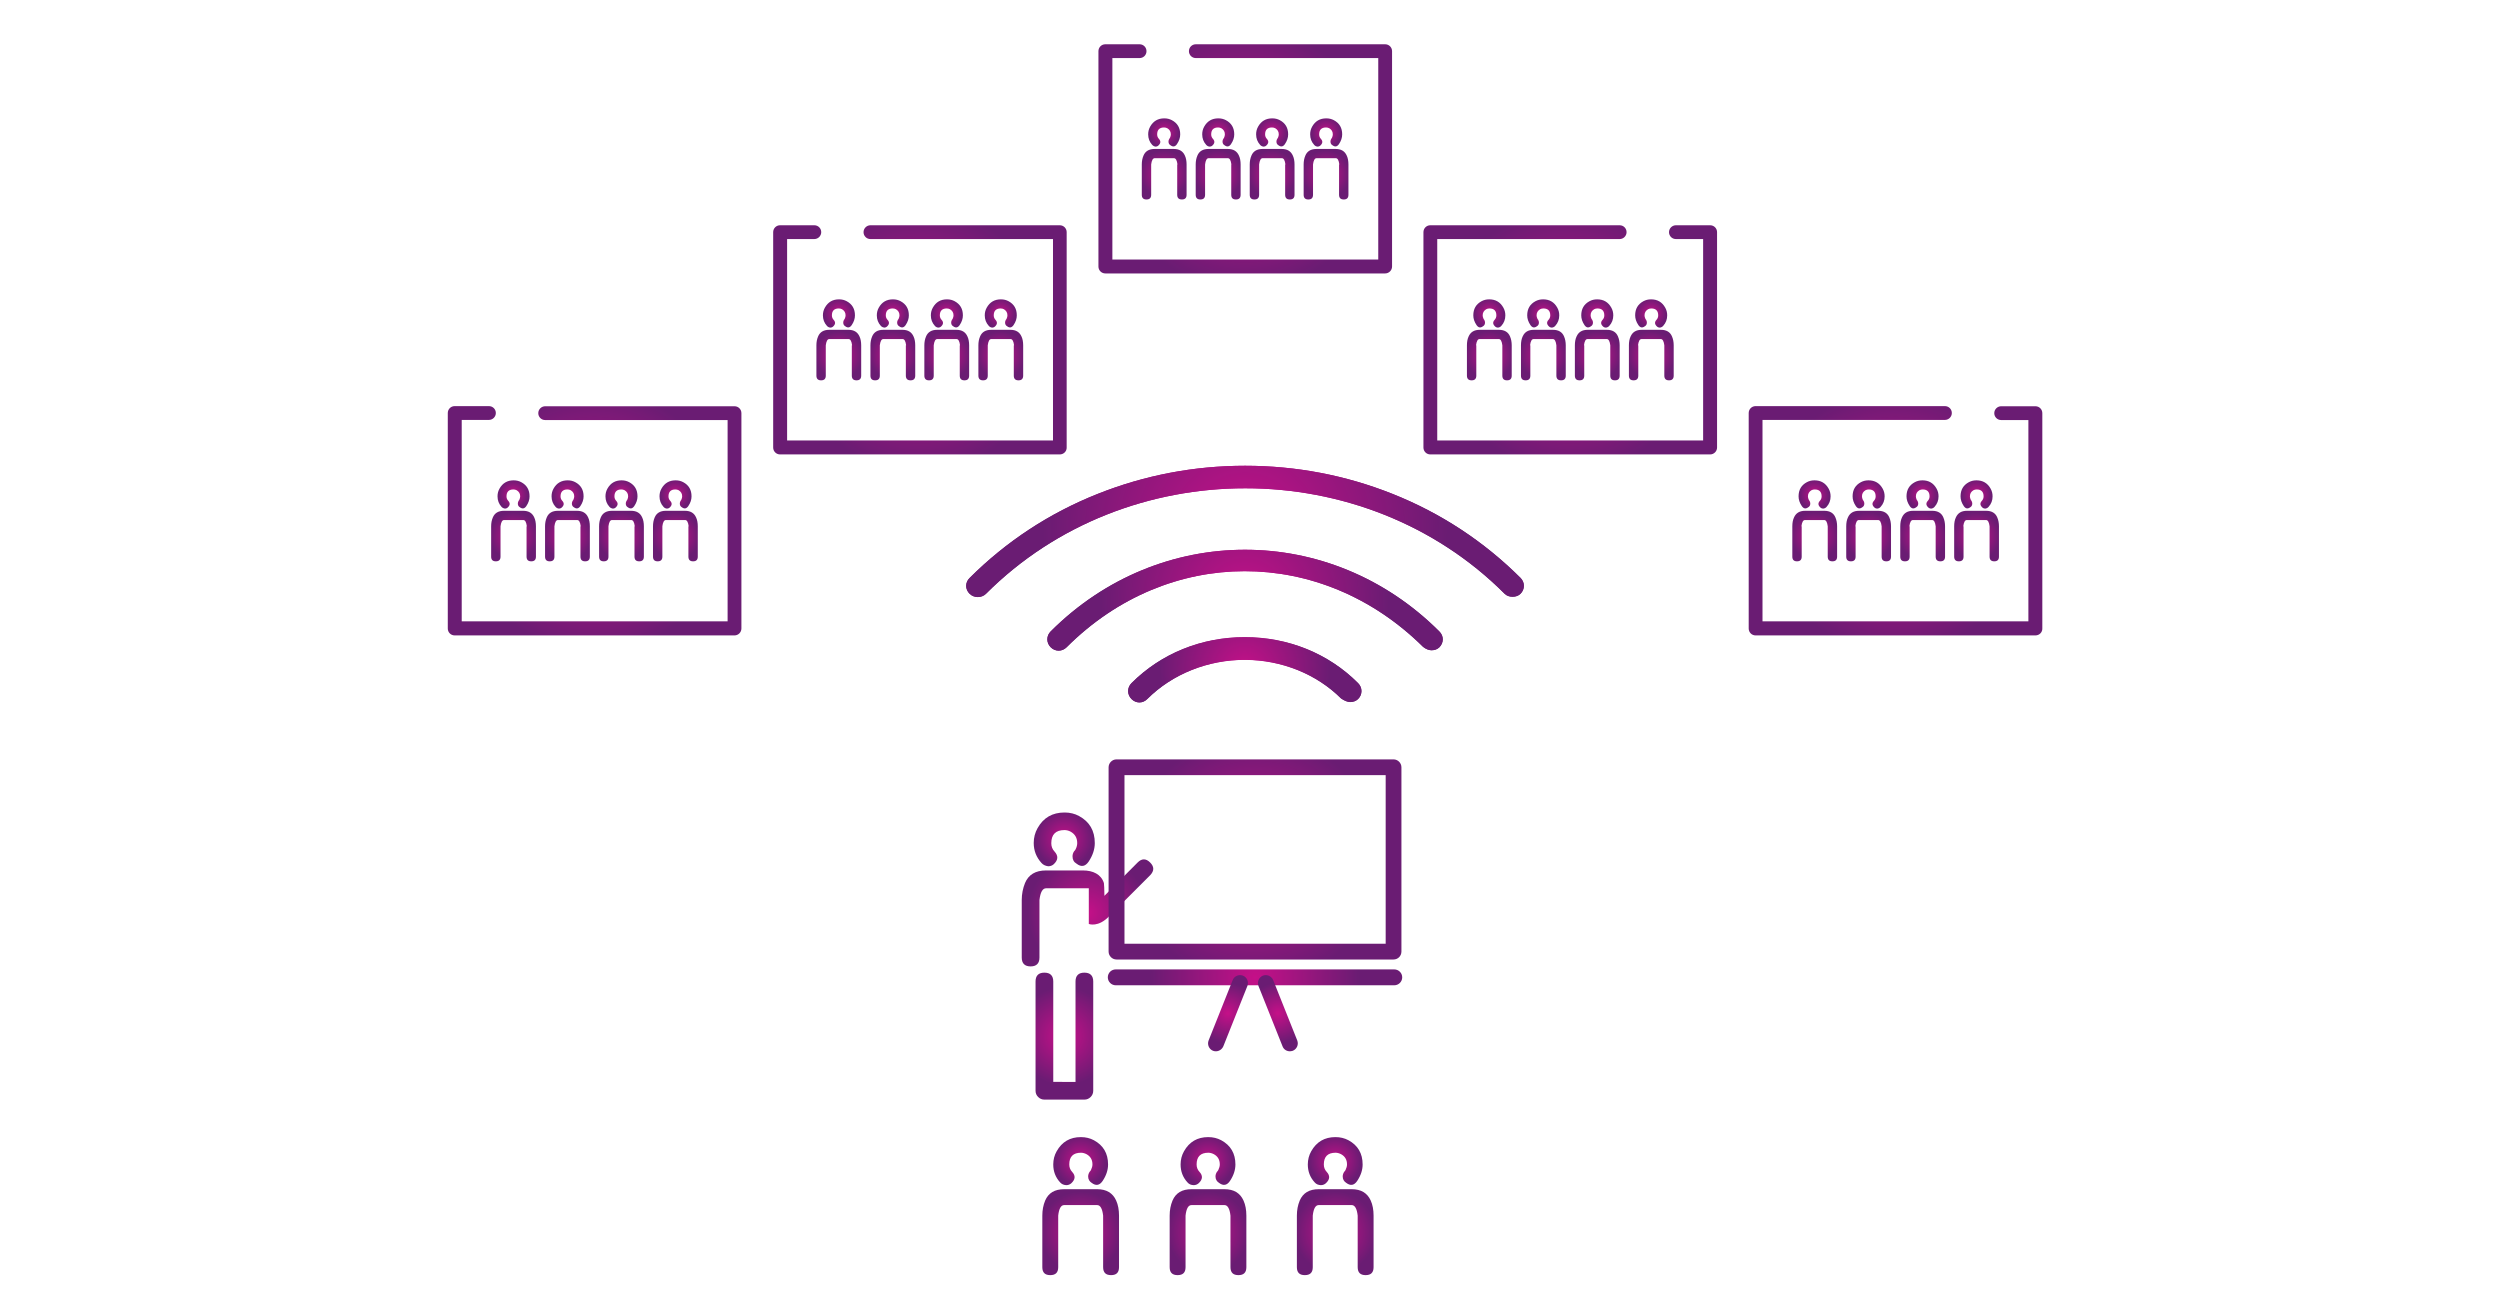 <?xml version="1.0" encoding="utf-8"?>
<!-- Generator: Adobe Illustrator 25.4.0, SVG Export Plug-In . SVG Version: 6.00 Build 0)  -->
<svg version="1.1" id="Layer_1" xmlns="http://www.w3.org/2000/svg" xmlns:xlink="http://www.w3.org/1999/xlink" x="0px" y="0px"
	 viewBox="0 0 1920 1000" style="enable-background:new 0 0 1920 1000;" xml:space="preserve">
<style type="text/css">
	.st0{fill:url(#SVGID_1_);}
	.st1{fill:url(#SVGID_00000014628658608639012190000017897000045817967545_);}
	.st2{fill:url(#SVGID_00000053520686472926438210000016074876158266612890_);}
	.st3{fill:url(#SVGID_00000148654355914397024870000002591352628602064294_);}
	.st4{fill:url(#SVGID_00000116226908790884037490000002871249173181065647_);}
	.st5{fill:url(#SVGID_00000098941342039518801960000007178576602723467404_);}
	.st6{fill:url(#SVGID_00000005959832803865397360000012781542003835014833_);}
	.st7{fill:url(#SVGID_00000148620572545126480670000011132480861632826760_);}
	.st8{fill:url(#SVGID_00000150073863622435705940000013244619481433686667_);}
	.st9{fill:url(#SVGID_00000074439131488853651180000014386730693681303949_);}
	.st10{fill:url(#SVGID_00000006708483623293749010000000693392037910286268_);}
	.st11{fill:url(#SVGID_00000090268036496397373800000007877490022858877336_);}
	.st12{fill:url(#SVGID_00000095309143073010158760000007908987917541963699_);}
	.st13{fill:url(#SVGID_00000106826760017340938840000007131708405258250645_);}
	.st14{fill:url(#SVGID_00000091010982029410838680000002266890905372884875_);}
	.st15{fill:url(#SVGID_00000040545105936207550320000006191274280701631907_);}
	.st16{fill:url(#SVGID_00000075843624134262068180000005496790867424439179_);}
	.st17{fill:url(#SVGID_00000147209742712429429640000010809733445189852037_);}
	.st18{fill:url(#SVGID_00000164471924733295739110000006212977562414521749_);}
	.st19{fill:url(#SVGID_00000093882314212217416560000014035072963555564678_);}
	.st20{fill:url(#SVGID_00000065058972658856136910000006380338748880445057_);}
	.st21{fill:url(#SVGID_00000057867189231579866380000014325748114948548527_);}
	.st22{fill:url(#SVGID_00000025442302262516817100000004810639082107391920_);}
	.st23{fill:url(#SVGID_00000147923979514062840460000012480264480424880056_);}
	.st24{fill:url(#SVGID_00000101818364591909424470000017050510797973495450_);}
	.st25{fill:url(#SVGID_00000135652346487775970130000001592265183437429677_);}
	.st26{fill:url(#SVGID_00000177464707557302051040000006465526169405893304_);}
	.st27{fill:url(#SVGID_00000094587615502301653900000013741565832315551140_);}
	.st28{fill:url(#SVGID_00000101823092490780258600000007375089228930526899_);}
	.st29{fill:url(#SVGID_00000031176687061552458990000000464736712698514868_);}
	.st30{fill:url(#SVGID_00000000914462550910304110000014420693410797785252_);}
	.st31{fill:url(#SVGID_00000072983560477917173480000007177593180945058731_);}
	.st32{fill:url(#SVGID_00000163039961253540143410000003135747311183029894_);}
	.st33{fill:url(#SVGID_00000099640107955657220660000016305622696830974904_);}
	.st34{fill:url(#SVGID_00000099638269373406806330000001734984441433033912_);}
	.st35{fill:url(#SVGID_00000104678022370985964800000015914665070287823262_);}
	.st36{fill:url(#SVGID_00000022528012013058081490000014619260781751793541_);}
	.st37{fill:url(#SVGID_00000019641191548195752340000009676825514213792414_);}
	.st38{fill:url(#SVGID_00000000940647209599729680000007907517941846902955_);}
	.st39{fill:url(#SVGID_00000013904623544079450320000005734012721927160983_);}
	.st40{fill:url(#SVGID_00000132051074485129546610000016996496795808500639_);}
	.st41{fill:url(#SVGID_00000119810341186947007520000013490084821505651083_);}
	.st42{fill:url(#SVGID_00000102528240200890165620000015137500258541224371_);}
	.st43{fill:url(#SVGID_00000106118163588735968280000003101763092605398426_);}
	.st44{fill:url(#SVGID_00000080906155442060627140000013208056894681099709_);}
	.st45{fill:url(#SVGID_00000118393588365537188950000013107767266690129337_);}
	.st46{fill:url(#SVGID_00000137123739237930978350000016584075590158637206_);}
	.st47{fill:url(#SVGID_00000157290700366057203500000016631643214464887441_);}
	.st48{fill:url(#SVGID_00000026845281723901612440000008936414184610230195_);}
	.st49{fill:url(#SVGID_00000114055501483799276690000010316483254585790893_);}
	.st50{fill:url(#SVGID_00000179634791889887340460000004875851730295287477_);}
	.st51{fill:url(#SVGID_00000121275605185718783990000005596519362329539772_);}
	.st52{fill:url(#SVGID_00000145037041029687552950000003685773985419901612_);}
	.st53{fill:url(#SVGID_00000092420680962797392260000018434338200930357689_);}
	.st54{fill:url(#SVGID_00000063597618393617837610000002766849047154085029_);}
	.st55{fill:url(#SVGID_00000099634209893224264480000000211339976264935045_);}
	.st56{fill:url(#SVGID_00000172426152747304847740000014166602514720632507_);}
	.st57{fill:url(#SVGID_00000114759412555753061740000015189618070862928002_);}
	.st58{fill:url(#SVGID_00000071555226649792362490000003178141670978752647_);}
	.st59{fill:url(#SVGID_00000122704229776374399540000002574565553790096558_);}
	.st60{fill:url(#SVGID_00000080199644164448149400000004812981463530733746_);}
	.st61{fill:url(#SVGID_00000183936312125056367990000014472590251251740577_);}
	.st62{fill:url(#SVGID_00000133510743008595663300000006671257330924586392_);}
	.st63{fill:url(#SVGID_00000121962008748269190560000013345478120314658997_);}
	.st64{fill:url(#SVGID_00000139994679544742880530000013070255104800347794_);}
	.st65{fill:url(#SVGID_00000021104130441947741670000010450110722044505764_);}
	.st66{fill:url(#SVGID_00000092433615281316699090000007152607745676630925_);}
	.st67{fill:url(#SVGID_00000173863928815263863820000004471006408379285399_);}
	.st68{fill:url(#SVGID_00000178164080269403808280000000862687748068247946_);}
	.st69{fill:url(#SVGID_00000005952449511888007600000011208452055709976465_);}
	.st70{fill:url(#SVGID_00000152950210199420899120000002311717420451995529_);}
	.st71{fill:url(#SVGID_00000145017647758774218940000016641929554452489354_);}
	.st72{fill:url(#SVGID_00000038374154217337513120000004072346332783585941_);}
	.st73{fill:url(#SVGID_00000052079990621425703120000014663759390703626911_);}
	.st74{fill:url(#SVGID_00000091709338082781300230000007501924249921589136_);}
	.st75{fill:url(#SVGID_00000074404969750852561830000011219509335596153734_);}
	.st76{fill:url(#SVGID_00000022544772992558251370000004213568184517317267_);}
	.st77{fill:url(#SVGID_00000102520142378373490990000008012475652183426730_);}
	.st78{fill:url(#SVGID_00000138550708914684879300000007875454588931039629_);}
	.st79{fill:url(#SVGID_00000083085765521887851930000007120999726023951003_);}
	.st80{fill:url(#SVGID_00000052101326622244812210000007707216297859590819_);}
	.st81{fill:url(#SVGID_00000099644990001189709660000009054119030860191878_);}
	.st82{fill:url(#SVGID_00000171681466409237466710000005518224085308412290_);}
	.st83{fill:url(#SVGID_00000152968902132066100210000007945351252334514866_);}
	.st84{fill:url(#SVGID_00000170967754345761310870000002802471804008089525_);}
	.st85{fill:url(#SVGID_00000003086361959180830190000000509410120110978730_);}
	.st86{fill:url(#SVGID_00000021807572988076501500000001870861128783079851_);}
	.st87{fill:url(#SVGID_00000170957066270771572240000010243772136155940788_);}
	.st88{fill:url(#SVGID_00000110435756444821147960000006568500309926459319_);}
	.st89{fill:url(#SVGID_00000165226155228756923330000008783390009677334918_);}
	.st90{fill:url(#SVGID_00000119808569564895708570000010037720425352808578_);}
	.st91{fill:url(#SVGID_00000179612410554203796630000008360008610169216689_);}
	.st92{fill:url(#SVGID_00000107576007196690625720000015360728107905046177_);}
	.st93{fill:url(#SVGID_00000009588774879736750860000016376996680351839638_);}
	.st94{fill:url(#SVGID_00000000224767053930471000000015555489236795486125_);}
	.st95{fill:url(#SVGID_00000060729288241664511660000005735824648205787265_);}
	.st96{fill:url(#SVGID_00000027602666924327145710000001758345703719285632_);}
	.st97{fill:url(#SVGID_00000016055277947697037680000016107794450154227878_);}
	.st98{fill:url(#SVGID_00000158015879320087357210000014983489032159116680_);}
	.st99{fill:url(#SVGID_00000096044991016430037400000018024666646087701433_);}
	.st100{fill:url(#SVGID_00000020361233430171078070000010479816322080522628_);}
	.st101{fill:url(#SVGID_00000054965614585115047790000006217324428533228974_);}
	.st102{fill:url(#SVGID_00000067920903855255435560000014814250818158226333_);}
	.st103{fill:url(#SVGID_00000134959179273957796480000013871907344624854924_);}
	.st104{fill:url(#SVGID_00000159453165961577444620000005894954119461680800_);}
	.st105{fill:url(#SVGID_00000162331939536144207890000008577536572291304848_);}
	.st106{fill:url(#SVGID_00000130639507077936884030000018139671731623211416_);}
	.st107{fill:url(#SVGID_00000171703425786259541400000017388377745184825734_);}
	.st108{fill:url(#SVGID_00000085227200742622273830000011865922799784217472_);}
	
		.st109{fill:url(#SVGID_00000068662534781438055110000005246028566917679798_);stroke:#FFFFFF;stroke-width:1.628;stroke-miterlimit:10;}
	.st110{fill:url(#SVGID_00000088821700722707893670000018383144888529162395_);}
	.st111{fill:url(#SVGID_00000098934883232815767490000007964804412760313730_);}
	.st112{fill:url(#SVGID_00000088125944658374371210000016621526329655406516_);}
	.st113{fill:url(#SVGID_00000133515514343662060710000006007380375149409664_);}
	.st114{fill:url(#SVGID_00000032646985068204244060000005263058657747034538_);}
	.st115{fill:url(#SVGID_00000153702841277371986260000000174585073247412627_);}
	.st116{fill:url(#SVGID_00000073697616055705686050000004081153140404471475_);}
	.st117{fill:url(#SVGID_00000018205586834463338000000007251994313430979747_);}
	.st118{fill:url(#SVGID_00000054980833642380888510000006093464979185204157_);}
	.st119{fill:url(#SVGID_00000057134015534136086490000010506816932296394165_);}
	.st120{fill:url(#SVGID_00000028326469962727234140000017790696458270611883_);}
	.st121{fill:url(#SVGID_00000016070317323311000340000017138197326013598596_);}
	.st122{fill:url(#SVGID_00000050627969309222121030000010006307402362920359_);}
	.st123{fill:url(#SVGID_00000135664594298397505450000008930371447346357162_);}
	.st124{fill:url(#SVGID_00000150071547288499816710000012152235816205517468_);}
	.st125{fill:url(#SVGID_00000158729578138807386400000013894597736451611013_);}
</style>
<g>
	<g>
		<radialGradient id="SVGID_1_" cx="829.996" cy="946.271" r="31.249" gradientUnits="userSpaceOnUse">
			<stop  offset="0" style="stop-color:#C51088"/>
			<stop  offset="1" style="stop-color:#6A1C73"/>
		</radialGradient>
		<path class="st0" d="M847.2,933.6c-0.6-5.4-2.2-8.1-4.6-8.1h-25.3c-2.5,0-4,2.7-4.6,8.1v39.6c0,4.1-2,6.1-6.1,6.1
			c-4.1,0-6.1-2-6.1-6.1v-39.6c0-4.2,0.7-8,2.2-11.6c2.5-5.8,7.3-8.7,14.6-8.7h25.3c7.1,0,12,2.9,14.6,8.7c1.5,3.3,2.2,7.2,2.2,11.6
			v39.6c0,4.1-2,6.1-6.1,6.1c-4.1,0-6.1-2-6.1-6.1V933.6z"/>
		
			<radialGradient id="SVGID_00000016052219972906010010000003599782450208424886_" cx="829.904" cy="891.71" r="19.765" gradientUnits="userSpaceOnUse">
			<stop  offset="0" style="stop-color:#C51088"/>
			<stop  offset="1" style="stop-color:#6A1C73"/>
		</radialGradient>
		<path style="fill:url(#SVGID_00000016052219972906010010000003599782450208424886_);" d="M814.2,908.1c-3.6-3.9-5.3-8.5-5.3-13.8
			c0-3.7,0.9-7.1,2.6-10.1c4.1-7.3,10.3-10.9,18.6-10.9c3.7,0,7,0.8,10,2.4c7.2,3.9,10.9,10.1,10.9,18.6c0,4.3-1.4,8.5-4.2,12.7
			c-2.3,3.4-5.1,3.9-8.3,1.5c-1.8-1.1-2.8-2.8-2.8-5c0-1.2,0.4-2.4,1.1-3.5c0.5-0.5,0.9-1,1.1-1.5c0.7-1.5,1.1-2.9,1.1-4.2
			c0-3.6-1.5-6.2-4.6-7.9c-1.4-0.7-2.8-1.1-4.2-1.1c-6,0-9,3-9,9c0,2.2,0.7,4.1,2.2,5.7c2.7,2.9,2.5,5.8-0.6,8.7
			c-1.1,1-2.4,1.5-3.9,1.5C817,910.1,815.5,909.5,814.2,908.1z"/>
	</g>
	<g>
		
			<radialGradient id="SVGID_00000010299551639131495100000002170622006783476619_" cx="927.728" cy="946.271" r="31.249" gradientUnits="userSpaceOnUse">
			<stop  offset="0" style="stop-color:#C51088"/>
			<stop  offset="1" style="stop-color:#6A1C73"/>
		</radialGradient>
		<path style="fill:url(#SVGID_00000010299551639131495100000002170622006783476619_);" d="M945,933.6c-0.6-5.4-2.2-8.1-4.6-8.1
			h-25.3c-2.5,0-4,2.7-4.6,8.1v39.6c0,4.1-2,6.1-6.1,6.1c-4.1,0-6.1-2-6.1-6.1v-39.6c0-4.2,0.7-8,2.2-11.6c2.5-5.8,7.3-8.7,14.6-8.7
			h25.3c7.1,0,12,2.9,14.6,8.7c1.5,3.3,2.2,7.2,2.2,11.6v39.6c0,4.1-2,6.1-6.1,6.1c-4.1,0-6.1-2-6.1-6.1V933.6z"/>
		
			<radialGradient id="SVGID_00000052788829627327456860000008363527304643152557_" cx="927.636" cy="891.71" r="19.765" gradientUnits="userSpaceOnUse">
			<stop  offset="0" style="stop-color:#C51088"/>
			<stop  offset="1" style="stop-color:#6A1C73"/>
		</radialGradient>
		<path style="fill:url(#SVGID_00000052788829627327456860000008363527304643152557_);" d="M912,908.1c-3.6-3.9-5.3-8.5-5.3-13.8
			c0-3.7,0.9-7.1,2.6-10.1c4.1-7.3,10.3-10.9,18.6-10.9c3.7,0,7,0.8,10,2.4c7.2,3.9,10.9,10.1,10.9,18.6c0,4.3-1.4,8.5-4.2,12.7
			c-2.3,3.4-5.1,3.9-8.3,1.5c-1.8-1.1-2.8-2.8-2.8-5c0-1.2,0.4-2.4,1.1-3.5c0.5-0.5,0.9-1,1.1-1.5c0.7-1.5,1.1-2.9,1.1-4.2
			c0-3.6-1.5-6.2-4.6-7.9c-1.4-0.7-2.8-1.1-4.2-1.1c-6,0-9,3-9,9c0,2.2,0.7,4.1,2.2,5.7c2.7,2.9,2.5,5.8-0.6,8.7
			c-1.1,1-2.4,1.5-3.9,1.5C914.7,910.1,913.2,909.5,912,908.1z"/>
	</g>
	<g>
		
			<radialGradient id="SVGID_00000163063035252639797010000013998885890044526217_" cx="1025.46" cy="946.271" r="31.249" gradientUnits="userSpaceOnUse">
			<stop  offset="0" style="stop-color:#C51088"/>
			<stop  offset="1" style="stop-color:#6A1C73"/>
		</radialGradient>
		<path style="fill:url(#SVGID_00000163063035252639797010000013998885890044526217_);" d="M1042.7,933.6c-0.6-5.4-2.2-8.1-4.6-8.1
			h-25.3c-2.5,0-4,2.7-4.6,8.1v39.6c0,4.1-2,6.1-6.1,6.1c-4.1,0-6.1-2-6.1-6.1v-39.6c0-4.2,0.7-8,2.2-11.6c2.5-5.8,7.3-8.7,14.6-8.7
			h25.3c7.1,0,12,2.9,14.6,8.7c1.5,3.3,2.2,7.2,2.2,11.6v39.6c0,4.1-2,6.1-6.1,6.1c-4.1,0-6.1-2-6.1-6.1V933.6z"/>
		
			<radialGradient id="SVGID_00000118354871090113326670000013218397768290001828_" cx="1025.368" cy="891.71" r="19.765" gradientUnits="userSpaceOnUse">
			<stop  offset="0" style="stop-color:#C51088"/>
			<stop  offset="1" style="stop-color:#6A1C73"/>
		</radialGradient>
		<path style="fill:url(#SVGID_00000118354871090113326670000013218397768290001828_);" d="M1009.7,908.1c-3.6-3.9-5.3-8.5-5.3-13.8
			c0-3.7,0.9-7.1,2.6-10.1c4.1-7.3,10.3-10.9,18.6-10.9c3.7,0,7,0.8,10,2.4c7.2,3.9,10.9,10.1,10.9,18.6c0,4.3-1.4,8.5-4.2,12.7
			c-2.3,3.4-5.1,3.9-8.3,1.5c-1.8-1.1-2.8-2.8-2.8-5c0-1.2,0.4-2.4,1.1-3.5c0.5-0.5,0.9-1,1.1-1.5c0.7-1.5,1.1-2.9,1.1-4.2
			c0-3.6-1.5-6.2-4.6-7.9c-1.4-0.7-2.8-1.1-4.2-1.1c-6,0-9,3-9,9c0,2.2,0.7,4.1,2.2,5.7c2.7,2.9,2.5,5.8-0.6,8.7
			c-1.1,1-2.4,1.5-3.9,1.5C1012.5,910.1,1010.9,909.5,1009.7,908.1z"/>
	</g>
</g>
<radialGradient id="SVGID_00000010281924353371957350000003591008647044555407_" cx="456.656" cy="399.947" r="101.175" gradientUnits="userSpaceOnUse">
	<stop  offset="0" style="stop-color:#C51088"/>
	<stop  offset="1" style="stop-color:#6A1C73"/>
</radialGradient>
<path style="fill:url(#SVGID_00000010281924353371957350000003591008647044555407_);" d="M564.1,488H349.2c-3,0-5.3-2.4-5.3-5.3
	V317.2c0-3,2.4-5.3,5.3-5.3h26.3c3,0,5.3,2.4,5.3,5.3s-2.4,5.3-5.3,5.3h-20.9v154.7h204.2V322.6H418.7c-3,0-5.3-2.4-5.3-5.3
	s2.4-5.3,5.3-5.3h145.4c3,0,5.3,2.4,5.3,5.3v165.4C569.4,485.6,567,488,564.1,488z"/>
<g>
	<g>
		<g>
			
				<radialGradient id="SVGID_00000111886906769725198310000002880907448841763245_" cx="394.486" cy="411.682" r="18.336" gradientUnits="userSpaceOnUse">
				<stop  offset="0" style="stop-color:#C51088"/>
				<stop  offset="1" style="stop-color:#6A1C73"/>
			</radialGradient>
			<path style="fill:url(#SVGID_00000111886906769725198310000002880907448841763245_);" d="M404.6,404.2c-0.4-3.2-1.3-4.8-2.7-4.8
				h-14.8c-1.4,0-2.3,1.6-2.7,4.8v23.3c0,2.4-1.2,3.6-3.6,3.6c-2.4,0-3.6-1.2-3.6-3.6v-23.3c0-2.5,0.4-4.7,1.3-6.8
				c1.4-3.4,4.3-5.1,8.5-5.1h14.8c4.2,0,7,1.7,8.5,5.1c0.9,1.9,1.3,4.2,1.3,6.8v23.3c0,2.4-1.2,3.6-3.6,3.6c-2.4,0-3.6-1.2-3.6-3.6
				V404.2z"/>
			
				<radialGradient id="SVGID_00000168830030511472080180000014938084472174718645_" cx="394.432" cy="379.668" r="11.597" gradientUnits="userSpaceOnUse">
				<stop  offset="0" style="stop-color:#C51088"/>
				<stop  offset="1" style="stop-color:#6A1C73"/>
			</radialGradient>
			<path style="fill:url(#SVGID_00000168830030511472080180000014938084472174718645_);" d="M385.2,389.3c-2.1-2.3-3.1-5-3.1-8.1
				c0-2.2,0.5-4.1,1.5-5.9c2.4-4.3,6-6.4,10.9-6.4c2.2,0,4.1,0.5,5.8,1.4c4.3,2.3,6.4,5.9,6.4,10.9c0,2.5-0.8,5-2.5,7.5
				c-1.4,2-3,2.3-4.9,0.9c-1.1-0.6-1.6-1.6-1.6-2.9c0-0.7,0.2-1.4,0.6-2.1c0.3-0.3,0.5-0.6,0.6-0.9c0.4-0.9,0.6-1.7,0.6-2.5
				c0-2.1-0.9-3.6-2.7-4.7c-0.8-0.4-1.6-0.6-2.5-0.6c-3.5,0-5.3,1.8-5.3,5.3c0,1.3,0.4,2.4,1.3,3.4c1.6,1.7,1.5,3.4-0.3,5.1
				c-0.6,0.6-1.4,0.9-2.3,0.9C386.9,390.5,386,390.1,385.2,389.3z"/>
		</g>
		<g>
			
				<radialGradient id="SVGID_00000046340966184640366760000001031896377855745935_" cx="435.932" cy="411.682" r="18.336" gradientUnits="userSpaceOnUse">
				<stop  offset="0" style="stop-color:#C51088"/>
				<stop  offset="1" style="stop-color:#6A1C73"/>
			</radialGradient>
			<path style="fill:url(#SVGID_00000046340966184640366760000001031896377855745935_);" d="M446,404.2c-0.4-3.2-1.3-4.8-2.7-4.8
				h-14.8c-1.4,0-2.3,1.6-2.7,4.8v23.3c0,2.4-1.2,3.6-3.6,3.6c-2.4,0-3.6-1.2-3.6-3.6v-23.3c0-2.5,0.4-4.7,1.3-6.8
				c1.4-3.4,4.3-5.1,8.5-5.1h14.8c4.2,0,7,1.7,8.5,5.1c0.9,1.9,1.3,4.2,1.3,6.8v23.3c0,2.4-1.2,3.6-3.6,3.6c-2.4,0-3.6-1.2-3.6-3.6
				V404.2z"/>
			
				<radialGradient id="SVGID_00000061450085557479689570000014123041121282845599_" cx="435.878" cy="379.668" r="11.597" gradientUnits="userSpaceOnUse">
				<stop  offset="0" style="stop-color:#C51088"/>
				<stop  offset="1" style="stop-color:#6A1C73"/>
			</radialGradient>
			<path style="fill:url(#SVGID_00000061450085557479689570000014123041121282845599_);" d="M426.7,389.3c-2.1-2.3-3.1-5-3.1-8.1
				c0-2.2,0.5-4.1,1.5-5.9c2.4-4.3,6-6.4,10.9-6.4c2.2,0,4.1,0.5,5.8,1.4c4.3,2.3,6.4,5.9,6.4,10.9c0,2.5-0.8,5-2.5,7.5
				c-1.4,2-3,2.3-4.9,0.9c-1.1-0.6-1.6-1.6-1.6-2.9c0-0.7,0.2-1.4,0.6-2.1c0.3-0.3,0.5-0.6,0.6-0.9c0.4-0.9,0.6-1.7,0.6-2.5
				c0-2.1-0.9-3.6-2.7-4.7c-0.8-0.4-1.6-0.6-2.5-0.6c-3.5,0-5.3,1.8-5.3,5.3c0,1.3,0.4,2.4,1.3,3.4c1.6,1.7,1.5,3.4-0.3,5.1
				c-0.6,0.6-1.4,0.9-2.3,0.9C428.3,390.5,427.4,390.1,426.7,389.3z"/>
		</g>
		<g>
			
				<radialGradient id="SVGID_00000072981487863715713730000003899979114471594926_" cx="477.378" cy="411.682" r="18.336" gradientUnits="userSpaceOnUse">
				<stop  offset="0" style="stop-color:#C51088"/>
				<stop  offset="1" style="stop-color:#6A1C73"/>
			</radialGradient>
			<path style="fill:url(#SVGID_00000072981487863715713730000003899979114471594926_);" d="M487.5,404.2c-0.4-3.2-1.3-4.8-2.7-4.8
				H470c-1.4,0-2.3,1.6-2.7,4.8v23.3c0,2.4-1.2,3.6-3.6,3.6c-2.4,0-3.6-1.2-3.6-3.6v-23.3c0-2.5,0.4-4.7,1.3-6.8
				c1.4-3.4,4.3-5.1,8.5-5.1h14.8c4.2,0,7,1.7,8.5,5.1c0.9,1.9,1.3,4.2,1.3,6.8v23.3c0,2.4-1.2,3.6-3.6,3.6c-2.4,0-3.6-1.2-3.6-3.6
				V404.2z"/>
			
				<radialGradient id="SVGID_00000167370884392191716990000005075920779022551722_" cx="477.325" cy="379.668" r="11.597" gradientUnits="userSpaceOnUse">
				<stop  offset="0" style="stop-color:#C51088"/>
				<stop  offset="1" style="stop-color:#6A1C73"/>
			</radialGradient>
			<path style="fill:url(#SVGID_00000167370884392191716990000005075920779022551722_);" d="M468.1,389.3c-2.1-2.3-3.1-5-3.1-8.1
				c0-2.2,0.5-4.1,1.5-5.9c2.4-4.3,6-6.4,10.9-6.4c2.2,0,4.1,0.5,5.8,1.4c4.3,2.3,6.4,5.9,6.4,10.9c0,2.5-0.8,5-2.5,7.5
				c-1.4,2-3,2.3-4.9,0.9c-1.1-0.6-1.6-1.6-1.6-2.9c0-0.7,0.2-1.4,0.6-2.1c0.3-0.3,0.5-0.6,0.6-0.9c0.4-0.9,0.6-1.7,0.6-2.5
				c0-2.1-0.9-3.6-2.7-4.7c-0.8-0.4-1.6-0.6-2.5-0.6c-3.5,0-5.3,1.8-5.3,5.3c0,1.3,0.4,2.4,1.3,3.4c1.6,1.7,1.5,3.4-0.3,5.1
				c-0.6,0.6-1.4,0.9-2.3,0.9C469.8,390.5,468.9,390.1,468.1,389.3z"/>
		</g>
		<g>
			
				<radialGradient id="SVGID_00000064342825388055749280000005503526643826489015_" cx="518.824" cy="411.682" r="18.336" gradientUnits="userSpaceOnUse">
				<stop  offset="0" style="stop-color:#C51088"/>
				<stop  offset="1" style="stop-color:#6A1C73"/>
			</radialGradient>
			<path style="fill:url(#SVGID_00000064342825388055749280000005503526643826489015_);" d="M528.9,404.2c-0.4-3.2-1.3-4.8-2.7-4.8
				h-14.8c-1.4,0-2.3,1.6-2.7,4.8v23.3c0,2.4-1.2,3.6-3.6,3.6c-2.4,0-3.6-1.2-3.6-3.6v-23.3c0-2.5,0.4-4.7,1.3-6.8
				c1.4-3.4,4.3-5.1,8.5-5.1h14.8c4.2,0,7,1.7,8.5,5.1c0.9,1.9,1.3,4.2,1.3,6.8v23.3c0,2.4-1.2,3.6-3.6,3.6c-2.4,0-3.6-1.2-3.6-3.6
				V404.2z"/>
			
				<radialGradient id="SVGID_00000048492601161283730450000009345167621552257464_" cx="518.771" cy="379.668" r="11.597" gradientUnits="userSpaceOnUse">
				<stop  offset="0" style="stop-color:#C51088"/>
				<stop  offset="1" style="stop-color:#6A1C73"/>
			</radialGradient>
			<path style="fill:url(#SVGID_00000048492601161283730450000009345167621552257464_);" d="M509.6,389.3c-2.1-2.3-3.1-5-3.1-8.1
				c0-2.2,0.5-4.1,1.5-5.9c2.4-4.3,6-6.4,10.9-6.4c2.2,0,4.1,0.5,5.8,1.4c4.3,2.3,6.4,5.9,6.4,10.9c0,2.5-0.8,5-2.5,7.5
				c-1.4,2-3,2.3-4.9,0.9c-1.1-0.6-1.6-1.6-1.6-2.9c0-0.7,0.2-1.4,0.6-2.1c0.3-0.3,0.5-0.6,0.6-0.9c0.4-0.9,0.6-1.7,0.6-2.5
				c0-2.1-0.9-3.6-2.7-4.7c-0.8-0.4-1.6-0.6-2.5-0.6c-3.5,0-5.3,1.8-5.3,5.3c0,1.3,0.4,2.4,1.3,3.4c1.6,1.7,1.5,3.4-0.3,5.1
				c-0.6,0.6-1.4,0.9-2.3,0.9C511.2,390.5,510.3,390.1,509.6,389.3z"/>
		</g>
	</g>
</g>
<radialGradient id="SVGID_00000140721542007561621440000010758656653216716690_" cx="706.505" cy="260.962" r="101.176" gradientUnits="userSpaceOnUse">
	<stop  offset="0" style="stop-color:#C51088"/>
	<stop  offset="1" style="stop-color:#6A1C73"/>
</radialGradient>
<path style="fill:url(#SVGID_00000140721542007561621440000010758656653216716690_);" d="M813.9,349H599.1c-3,0-5.3-2.4-5.3-5.3
	V178.3c0-3,2.4-5.3,5.3-5.3h26.3c3,0,5.3,2.4,5.3,5.3s-2.4,5.3-5.3,5.3h-20.9v154.7h204.2V183.6H668.5c-3,0-5.3-2.4-5.3-5.3
	s2.4-5.3,5.3-5.3h145.4c3,0,5.3,2.4,5.3,5.3v165.4C819.3,346.6,816.9,349,813.9,349z"/>
<g>
	<g>
		<g>
			
				<radialGradient id="SVGID_00000138541564782105869890000014369764881868394125_" cx="644.336" cy="272.697" r="18.336" gradientUnits="userSpaceOnUse">
				<stop  offset="0" style="stop-color:#C51088"/>
				<stop  offset="1" style="stop-color:#6A1C73"/>
			</radialGradient>
			<path style="fill:url(#SVGID_00000138541564782105869890000014369764881868394125_);" d="M654.4,265.2c-0.4-3.2-1.3-4.8-2.7-4.8
				h-14.8c-1.4,0-2.3,1.6-2.7,4.8v23.3c0,2.4-1.2,3.6-3.6,3.6c-2.4,0-3.6-1.2-3.6-3.6v-23.3c0-2.5,0.4-4.7,1.3-6.8
				c1.4-3.4,4.3-5.1,8.5-5.1h14.8c4.2,0,7,1.7,8.5,5.1c0.9,1.9,1.3,4.2,1.3,6.8v23.3c0,2.4-1.2,3.6-3.6,3.6c-2.4,0-3.6-1.2-3.6-3.6
				V265.2z"/>
			
				<radialGradient id="SVGID_00000149349771739252017210000003358393344942483363_" cx="644.282" cy="240.683" r="11.597" gradientUnits="userSpaceOnUse">
				<stop  offset="0" style="stop-color:#C51088"/>
				<stop  offset="1" style="stop-color:#6A1C73"/>
			</radialGradient>
			<path style="fill:url(#SVGID_00000149349771739252017210000003358393344942483363_);" d="M635.1,250.3c-2.1-2.3-3.1-5-3.1-8.1
				c0-2.2,0.5-4.1,1.5-5.9c2.4-4.3,6-6.4,10.9-6.4c2.2,0,4.1,0.5,5.8,1.4c4.3,2.3,6.4,5.9,6.4,10.9c0,2.5-0.8,5-2.5,7.5
				c-1.4,2-3,2.3-4.9,0.9c-1.1-0.6-1.6-1.6-1.6-2.9c0-0.7,0.2-1.4,0.6-2.1c0.3-0.3,0.5-0.6,0.6-0.9c0.4-0.9,0.6-1.7,0.6-2.5
				c0-2.1-0.9-3.6-2.7-4.7c-0.8-0.4-1.6-0.6-2.5-0.6c-3.5,0-5.3,1.8-5.3,5.3c0,1.3,0.4,2.4,1.3,3.4c1.6,1.7,1.5,3.4-0.3,5.1
				c-0.6,0.6-1.4,0.9-2.3,0.9C636.7,251.5,635.8,251.1,635.1,250.3z"/>
		</g>
		<g>
			
				<radialGradient id="SVGID_00000076592936700899553970000002109415752084801155_" cx="685.782" cy="272.697" r="18.336" gradientUnits="userSpaceOnUse">
				<stop  offset="0" style="stop-color:#C51088"/>
				<stop  offset="1" style="stop-color:#6A1C73"/>
			</radialGradient>
			<path style="fill:url(#SVGID_00000076592936700899553970000002109415752084801155_);" d="M695.9,265.2c-0.4-3.2-1.3-4.8-2.7-4.8
				h-14.8c-1.4,0-2.3,1.6-2.7,4.8v23.3c0,2.4-1.2,3.6-3.6,3.6c-2.4,0-3.6-1.2-3.6-3.6v-23.3c0-2.5,0.4-4.7,1.3-6.8
				c1.4-3.4,4.3-5.1,8.5-5.1h14.8c4.2,0,7,1.7,8.5,5.1c0.9,1.9,1.3,4.2,1.3,6.8v23.3c0,2.4-1.2,3.6-3.6,3.6c-2.4,0-3.6-1.2-3.6-3.6
				V265.2z"/>
			
				<radialGradient id="SVGID_00000088844345062982407870000012563382878861669013_" cx="685.728" cy="240.683" r="11.597" gradientUnits="userSpaceOnUse">
				<stop  offset="0" style="stop-color:#C51088"/>
				<stop  offset="1" style="stop-color:#6A1C73"/>
			</radialGradient>
			<path style="fill:url(#SVGID_00000088844345062982407870000012563382878861669013_);" d="M676.5,250.3c-2.1-2.3-3.1-5-3.1-8.1
				c0-2.2,0.5-4.1,1.5-5.9c2.4-4.3,6-6.4,10.9-6.4c2.2,0,4.1,0.5,5.8,1.4c4.3,2.3,6.4,5.9,6.4,10.9c0,2.5-0.8,5-2.5,7.5
				c-1.4,2-3,2.3-4.9,0.9c-1.1-0.6-1.6-1.6-1.6-2.9c0-0.7,0.2-1.4,0.6-2.1c0.3-0.3,0.5-0.6,0.6-0.9c0.4-0.9,0.6-1.7,0.6-2.5
				c0-2.1-0.9-3.6-2.7-4.7c-0.8-0.4-1.6-0.6-2.5-0.6c-3.5,0-5.3,1.8-5.3,5.3c0,1.3,0.4,2.4,1.3,3.4c1.6,1.7,1.5,3.4-0.3,5.1
				c-0.6,0.6-1.4,0.9-2.3,0.9C678.2,251.5,677.3,251.1,676.5,250.3z"/>
		</g>
		<g>
			
				<radialGradient id="SVGID_00000048475076151730044620000005833355237804097964_" cx="727.228" cy="272.697" r="18.336" gradientUnits="userSpaceOnUse">
				<stop  offset="0" style="stop-color:#C51088"/>
				<stop  offset="1" style="stop-color:#6A1C73"/>
			</radialGradient>
			<path style="fill:url(#SVGID_00000048475076151730044620000005833355237804097964_);" d="M737.3,265.2c-0.4-3.2-1.3-4.8-2.7-4.8
				h-14.8c-1.4,0-2.3,1.6-2.7,4.8v23.3c0,2.4-1.2,3.6-3.6,3.6c-2.4,0-3.6-1.2-3.6-3.6v-23.3c0-2.5,0.4-4.7,1.3-6.8
				c1.4-3.4,4.3-5.1,8.5-5.1h14.8c4.2,0,7,1.7,8.5,5.1c0.9,1.9,1.3,4.2,1.3,6.8v23.3c0,2.4-1.2,3.6-3.6,3.6c-2.4,0-3.6-1.2-3.6-3.6
				V265.2z"/>
			
				<radialGradient id="SVGID_00000127014485646770702400000003806584627067172235_" cx="727.174" cy="240.683" r="11.597" gradientUnits="userSpaceOnUse">
				<stop  offset="0" style="stop-color:#C51088"/>
				<stop  offset="1" style="stop-color:#6A1C73"/>
			</radialGradient>
			<path style="fill:url(#SVGID_00000127014485646770702400000003806584627067172235_);" d="M718,250.3c-2.1-2.3-3.1-5-3.1-8.1
				c0-2.2,0.5-4.1,1.5-5.9c2.4-4.3,6-6.4,10.9-6.4c2.2,0,4.1,0.5,5.8,1.4c4.3,2.3,6.4,5.9,6.4,10.9c0,2.5-0.8,5-2.5,7.5
				c-1.4,2-3,2.3-4.9,0.9c-1.1-0.6-1.6-1.6-1.6-2.9c0-0.7,0.2-1.4,0.6-2.1c0.3-0.3,0.5-0.6,0.6-0.9c0.4-0.9,0.6-1.7,0.6-2.5
				c0-2.1-0.9-3.6-2.7-4.7c-0.8-0.4-1.6-0.6-2.5-0.6c-3.5,0-5.3,1.8-5.3,5.3c0,1.3,0.4,2.4,1.3,3.4c1.6,1.7,1.5,3.4-0.3,5.1
				c-0.6,0.6-1.4,0.9-2.3,0.9C719.6,251.5,718.7,251.1,718,250.3z"/>
		</g>
		<g>
			
				<radialGradient id="SVGID_00000044896486367332352630000000194121617436129698_" cx="768.674" cy="272.697" r="18.336" gradientUnits="userSpaceOnUse">
				<stop  offset="0" style="stop-color:#C51088"/>
				<stop  offset="1" style="stop-color:#6A1C73"/>
			</radialGradient>
			<path style="fill:url(#SVGID_00000044896486367332352630000000194121617436129698_);" d="M778.8,265.2c-0.4-3.2-1.3-4.8-2.7-4.8
				h-14.8c-1.4,0-2.3,1.6-2.7,4.8v23.3c0,2.4-1.2,3.6-3.6,3.6c-2.4,0-3.6-1.2-3.6-3.6v-23.3c0-2.5,0.4-4.7,1.3-6.8
				c1.4-3.4,4.3-5.1,8.5-5.1h14.8c4.2,0,7,1.7,8.5,5.1c0.9,1.9,1.3,4.2,1.3,6.8v23.3c0,2.4-1.2,3.6-3.6,3.6c-2.4,0-3.6-1.2-3.6-3.6
				V265.2z"/>
			
				<radialGradient id="SVGID_00000101074268103378106020000014227880453146459029_" cx="768.62" cy="240.683" r="11.597" gradientUnits="userSpaceOnUse">
				<stop  offset="0" style="stop-color:#C51088"/>
				<stop  offset="1" style="stop-color:#6A1C73"/>
			</radialGradient>
			<path style="fill:url(#SVGID_00000101074268103378106020000014227880453146459029_);" d="M759.4,250.3c-2.1-2.3-3.1-5-3.1-8.1
				c0-2.2,0.5-4.1,1.5-5.9c2.4-4.3,6-6.4,10.9-6.4c2.2,0,4.1,0.5,5.8,1.4c4.3,2.3,6.4,5.9,6.4,10.9c0,2.5-0.8,5-2.5,7.5
				c-1.4,2-3,2.3-4.9,0.9c-1.1-0.6-1.6-1.6-1.6-2.9c0-0.7,0.2-1.4,0.6-2.1c0.3-0.3,0.5-0.6,0.6-0.9c0.4-0.9,0.6-1.7,0.6-2.5
				c0-2.1-0.9-3.6-2.7-4.7c-0.8-0.4-1.6-0.6-2.5-0.6c-3.5,0-5.3,1.8-5.3,5.3c0,1.3,0.4,2.4,1.3,3.4c1.6,1.7,1.5,3.4-0.3,5.1
				c-0.6,0.6-1.4,0.9-2.3,0.9C761,251.5,760.1,251.1,759.4,250.3z"/>
		</g>
	</g>
</g>
<radialGradient id="SVGID_00000118392115178067497600000013868957079046122652_" cx="956.355" cy="121.978" r="101.176" gradientUnits="userSpaceOnUse">
	<stop  offset="0" style="stop-color:#C51088"/>
	<stop  offset="1" style="stop-color:#6A1C73"/>
</radialGradient>
<path style="fill:url(#SVGID_00000118392115178067497600000013868957079046122652_);" d="M1063.8,210H848.9c-3,0-5.3-2.4-5.3-5.3
	V39.3c0-3,2.4-5.3,5.3-5.3h26.3c3,0,5.3,2.4,5.3,5.3c0,3-2.4,5.3-5.3,5.3h-20.9v154.7h204.2V44.6H918.4c-3,0-5.3-2.4-5.3-5.3
	c0-3,2.4-5.3,5.3-5.3h145.4c3,0,5.3,2.4,5.3,5.3v165.4C1069.1,207.6,1066.7,210,1063.8,210z"/>
<g>
	<g>
		<g>
			
				<radialGradient id="SVGID_00000063601728874628965540000006787022526004714910_" cx="894.185" cy="133.713" r="18.336" gradientUnits="userSpaceOnUse">
				<stop  offset="0" style="stop-color:#C51088"/>
				<stop  offset="1" style="stop-color:#6A1C73"/>
			</radialGradient>
			<path style="fill:url(#SVGID_00000063601728874628965540000006787022526004714910_);" d="M904.3,126.3c-0.4-3.2-1.3-4.8-2.7-4.8
				h-14.8c-1.4,0-2.3,1.6-2.7,4.8v23.3c0,2.4-1.2,3.6-3.6,3.6c-2.4,0-3.6-1.2-3.6-3.6v-23.3c0-2.5,0.4-4.7,1.3-6.8
				c1.4-3.4,4.3-5.1,8.5-5.1h14.8c4.2,0,7,1.7,8.5,5.1c0.9,1.9,1.3,4.2,1.3,6.8v23.3c0,2.4-1.2,3.6-3.6,3.6c-2.4,0-3.6-1.2-3.6-3.6
				V126.3z"/>
			
				<radialGradient id="SVGID_00000122695621387255444620000003242112379801883577_" cx="894.131" cy="101.699" r="11.597" gradientUnits="userSpaceOnUse">
				<stop  offset="0" style="stop-color:#C51088"/>
				<stop  offset="1" style="stop-color:#6A1C73"/>
			</radialGradient>
			<path style="fill:url(#SVGID_00000122695621387255444620000003242112379801883577_);" d="M884.9,111.3c-2.1-2.3-3.1-5-3.1-8.1
				c0-2.2,0.5-4.1,1.5-5.9c2.4-4.3,6-6.4,10.9-6.4c2.2,0,4.1,0.5,5.8,1.4c4.3,2.3,6.4,5.9,6.4,10.9c0,2.5-0.8,5-2.5,7.5
				c-1.4,2-3,2.3-4.9,0.9c-1.1-0.6-1.6-1.6-1.6-2.9c0-0.7,0.2-1.4,0.6-2.1c0.3-0.3,0.5-0.6,0.6-0.9c0.4-0.9,0.6-1.7,0.6-2.5
				c0-2.1-0.9-3.6-2.7-4.7c-0.8-0.4-1.6-0.6-2.5-0.6c-3.5,0-5.3,1.8-5.3,5.3c0,1.3,0.4,2.4,1.3,3.4c1.6,1.7,1.5,3.4-0.3,5.1
				c-0.6,0.6-1.4,0.9-2.3,0.9C886.6,112.5,885.7,112.1,884.9,111.3z"/>
		</g>
		<g>
			
				<radialGradient id="SVGID_00000142165702565513406540000015389161979672087998_" cx="935.631" cy="133.713" r="18.336" gradientUnits="userSpaceOnUse">
				<stop  offset="0" style="stop-color:#C51088"/>
				<stop  offset="1" style="stop-color:#6A1C73"/>
			</radialGradient>
			<path style="fill:url(#SVGID_00000142165702565513406540000015389161979672087998_);" d="M945.7,126.3c-0.4-3.2-1.3-4.8-2.7-4.8
				h-14.8c-1.4,0-2.3,1.6-2.7,4.8v23.3c0,2.4-1.2,3.6-3.6,3.6c-2.4,0-3.6-1.2-3.6-3.6v-23.3c0-2.5,0.4-4.7,1.3-6.8
				c1.4-3.4,4.3-5.1,8.5-5.1H943c4.2,0,7,1.7,8.5,5.1c0.9,1.9,1.3,4.2,1.3,6.8v23.3c0,2.4-1.2,3.6-3.6,3.6c-2.4,0-3.6-1.2-3.6-3.6
				V126.3z"/>
			
				<radialGradient id="SVGID_00000082334602133265937110000012135704067140478880_" cx="935.577" cy="101.699" r="11.597" gradientUnits="userSpaceOnUse">
				<stop  offset="0" style="stop-color:#C51088"/>
				<stop  offset="1" style="stop-color:#6A1C73"/>
			</radialGradient>
			<path style="fill:url(#SVGID_00000082334602133265937110000012135704067140478880_);" d="M926.4,111.3c-2.1-2.3-3.1-5-3.1-8.1
				c0-2.2,0.5-4.1,1.5-5.9c2.4-4.3,6-6.4,10.9-6.4c2.2,0,4.1,0.5,5.8,1.4c4.3,2.3,6.4,5.9,6.4,10.9c0,2.5-0.8,5-2.5,7.5
				c-1.4,2-3,2.3-4.9,0.9c-1.1-0.6-1.6-1.6-1.6-2.9c0-0.7,0.2-1.4,0.6-2.1c0.3-0.3,0.5-0.6,0.6-0.9c0.4-0.9,0.6-1.7,0.6-2.5
				c0-2.1-0.9-3.6-2.7-4.7c-0.8-0.4-1.6-0.6-2.5-0.6c-3.5,0-5.3,1.8-5.3,5.3c0,1.3,0.4,2.4,1.3,3.4c1.6,1.7,1.5,3.4-0.3,5.1
				c-0.6,0.6-1.4,0.9-2.3,0.9C928,112.5,927.1,112.1,926.4,111.3z"/>
		</g>
		<g>
			
				<radialGradient id="SVGID_00000183249877156533337740000003601148097382417299_" cx="977.077" cy="133.713" r="18.336" gradientUnits="userSpaceOnUse">
				<stop  offset="0" style="stop-color:#C51088"/>
				<stop  offset="1" style="stop-color:#6A1C73"/>
			</radialGradient>
			<path style="fill:url(#SVGID_00000183249877156533337740000003601148097382417299_);" d="M987.2,126.3c-0.4-3.2-1.3-4.8-2.7-4.8
				h-14.8c-1.4,0-2.3,1.6-2.7,4.8v23.3c0,2.4-1.2,3.6-3.6,3.6c-2.4,0-3.6-1.2-3.6-3.6v-23.3c0-2.5,0.4-4.7,1.3-6.8
				c1.4-3.4,4.3-5.1,8.5-5.1h14.8c4.2,0,7,1.7,8.5,5.1c0.9,1.9,1.3,4.2,1.3,6.8v23.3c0,2.4-1.2,3.6-3.6,3.6c-2.4,0-3.6-1.2-3.6-3.6
				V126.3z"/>
			
				<radialGradient id="SVGID_00000061457251839971163540000009347657326103691930_" cx="977.023" cy="101.699" r="11.597" gradientUnits="userSpaceOnUse">
				<stop  offset="0" style="stop-color:#C51088"/>
				<stop  offset="1" style="stop-color:#6A1C73"/>
			</radialGradient>
			<path style="fill:url(#SVGID_00000061457251839971163540000009347657326103691930_);" d="M967.8,111.3c-2.1-2.3-3.1-5-3.1-8.1
				c0-2.2,0.5-4.1,1.5-5.9c2.4-4.3,6-6.4,10.9-6.4c2.2,0,4.1,0.5,5.8,1.4c4.3,2.3,6.4,5.9,6.4,10.9c0,2.5-0.8,5-2.5,7.5
				c-1.4,2-3,2.3-4.9,0.9c-1.1-0.6-1.6-1.6-1.6-2.9c0-0.7,0.2-1.4,0.6-2.1c0.3-0.3,0.5-0.6,0.6-0.9c0.4-0.9,0.6-1.7,0.6-2.5
				c0-2.1-0.9-3.6-2.7-4.7c-0.8-0.4-1.6-0.6-2.5-0.6c-3.5,0-5.3,1.8-5.3,5.3c0,1.3,0.4,2.4,1.3,3.4c1.6,1.7,1.5,3.4-0.3,5.1
				c-0.6,0.6-1.4,0.9-2.3,0.9C969.5,112.5,968.5,112.1,967.8,111.3z"/>
		</g>
		<g>
			
				<radialGradient id="SVGID_00000013890130143149046050000009639474178949960068_" cx="1018.524" cy="133.713" r="18.336" gradientUnits="userSpaceOnUse">
				<stop  offset="0" style="stop-color:#C51088"/>
				<stop  offset="1" style="stop-color:#6A1C73"/>
			</radialGradient>
			<path style="fill:url(#SVGID_00000013890130143149046050000009639474178949960068_);" d="M1028.6,126.3c-0.4-3.2-1.3-4.8-2.7-4.8
				h-14.8c-1.4,0-2.3,1.6-2.7,4.8v23.3c0,2.4-1.2,3.6-3.6,3.6c-2.4,0-3.6-1.2-3.6-3.6v-23.3c0-2.5,0.4-4.7,1.3-6.8
				c1.4-3.4,4.3-5.1,8.5-5.1h14.8c4.2,0,7,1.7,8.5,5.1c0.9,1.9,1.3,4.2,1.3,6.8v23.3c0,2.4-1.2,3.6-3.6,3.6c-2.4,0-3.6-1.2-3.6-3.6
				V126.3z"/>
			
				<radialGradient id="SVGID_00000119087074174082962150000007768951737601151907_" cx="1018.47" cy="101.699" r="11.597" gradientUnits="userSpaceOnUse">
				<stop  offset="0" style="stop-color:#C51088"/>
				<stop  offset="1" style="stop-color:#6A1C73"/>
			</radialGradient>
			<path style="fill:url(#SVGID_00000119087074174082962150000007768951737601151907_);" d="M1009.3,111.3c-2.1-2.3-3.1-5-3.1-8.1
				c0-2.2,0.5-4.1,1.5-5.9c2.4-4.3,6-6.4,10.9-6.4c2.2,0,4.1,0.5,5.8,1.4c4.3,2.3,6.4,5.9,6.4,10.9c0,2.5-0.8,5-2.5,7.5
				c-1.4,2-3,2.3-4.9,0.9c-1.1-0.6-1.6-1.6-1.6-2.9c0-0.7,0.2-1.4,0.6-2.1c0.3-0.3,0.5-0.6,0.6-0.9c0.4-0.9,0.6-1.7,0.6-2.5
				c0-2.1-0.9-3.6-2.7-4.7c-0.8-0.4-1.6-0.6-2.5-0.6c-3.5,0-5.3,1.8-5.3,5.3c0,1.3,0.4,2.4,1.3,3.4c1.6,1.7,1.5,3.4-0.3,5.1
				c-0.6,0.6-1.4,0.9-2.3,0.9C1010.9,112.5,1010,112.1,1009.3,111.3z"/>
		</g>
	</g>
</g>
<radialGradient id="SVGID_00000041256659011402785020000002014038179029961374_" cx="1455.772" cy="399.947" r="101.175" gradientUnits="userSpaceOnUse">
	<stop  offset="0" style="stop-color:#C51088"/>
	<stop  offset="1" style="stop-color:#6A1C73"/>
</radialGradient>
<path style="fill:url(#SVGID_00000041256659011402785020000002014038179029961374_);" d="M1563.2,488h-214.9c-3,0-5.3-2.4-5.3-5.3
	V317.2c0-3,2.4-5.3,5.3-5.3h145.4c3,0,5.3,2.4,5.3,5.3s-2.4,5.3-5.3,5.3h-140.1v154.7h204.2V322.6h-20.9c-3,0-5.3-2.4-5.3-5.3
	s2.4-5.3,5.3-5.3h26.3c3,0,5.3,2.4,5.3,5.3v165.4C1568.6,485.6,1566.2,488,1563.2,488z"/>
<g>
	<g>
		<g>
			
				<radialGradient id="SVGID_00000045590960936589684610000009706561543872265605_" cx="1517.94" cy="411.682" r="18.336" gradientUnits="userSpaceOnUse">
				<stop  offset="0" style="stop-color:#C51088"/>
				<stop  offset="1" style="stop-color:#6A1C73"/>
			</radialGradient>
			<path style="fill:url(#SVGID_00000045590960936589684610000009706561543872265605_);" d="M1507.8,404.2c0.4-3.2,1.3-4.8,2.7-4.8
				h14.8c1.4,0,2.3,1.6,2.7,4.8v23.3c0,2.4,1.2,3.6,3.6,3.6c2.4,0,3.6-1.2,3.6-3.6v-23.3c0-2.5-0.4-4.7-1.3-6.8
				c-1.4-3.4-4.3-5.1-8.5-5.1h-14.8c-4.2,0-7,1.7-8.5,5.1c-0.9,1.9-1.3,4.2-1.3,6.8v23.3c0,2.4,1.2,3.6,3.6,3.6
				c2.4,0,3.6-1.2,3.6-3.6V404.2z"/>
			
				<radialGradient id="SVGID_00000005225661863137068440000015151816857195121852_" cx="1517.994" cy="379.668" r="11.597" gradientUnits="userSpaceOnUse">
				<stop  offset="0" style="stop-color:#C51088"/>
				<stop  offset="1" style="stop-color:#6A1C73"/>
			</radialGradient>
			<path style="fill:url(#SVGID_00000005225661863137068440000015151816857195121852_);" d="M1527.2,389.3c2.1-2.3,3.1-5,3.1-8.1
				c0-2.2-0.5-4.1-1.5-5.9c-2.4-4.3-6-6.4-10.9-6.4c-2.2,0-4.1,0.5-5.8,1.4c-4.3,2.3-6.4,5.9-6.4,10.9c0,2.5,0.8,5,2.5,7.5
				c1.4,2,3,2.3,4.9,0.9c1.1-0.6,1.6-1.6,1.6-2.9c0-0.7-0.2-1.4-0.6-2.1c-0.3-0.3-0.5-0.6-0.6-0.9c-0.4-0.9-0.6-1.7-0.6-2.5
				c0-2.1,0.9-3.6,2.7-4.7c0.8-0.4,1.6-0.6,2.5-0.6c3.5,0,5.3,1.8,5.3,5.3c0,1.3-0.4,2.4-1.3,3.4c-1.6,1.7-1.5,3.4,0.3,5.1
				c0.6,0.6,1.4,0.9,2.3,0.9C1525.6,390.5,1526.5,390.1,1527.2,389.3z"/>
		</g>
		<g>
			
				<radialGradient id="SVGID_00000051375730851508557860000016613866238371566465_" cx="1476.494" cy="411.682" r="18.336" gradientUnits="userSpaceOnUse">
				<stop  offset="0" style="stop-color:#C51088"/>
				<stop  offset="1" style="stop-color:#6A1C73"/>
			</radialGradient>
			<path style="fill:url(#SVGID_00000051375730851508557860000016613866238371566465_);" d="M1466.4,404.2c0.4-3.2,1.3-4.8,2.7-4.8
				h14.8c1.4,0,2.3,1.6,2.7,4.8v23.3c0,2.4,1.2,3.6,3.6,3.6c2.4,0,3.6-1.2,3.6-3.6v-23.3c0-2.5-0.4-4.7-1.3-6.8
				c-1.4-3.4-4.3-5.1-8.5-5.1h-14.8c-4.2,0-7,1.7-8.5,5.1c-0.9,1.9-1.3,4.2-1.3,6.8v23.3c0,2.4,1.2,3.6,3.6,3.6
				c2.4,0,3.6-1.2,3.6-3.6V404.2z"/>
			
				<radialGradient id="SVGID_00000017492734779608213940000006788897595573620907_" cx="1476.548" cy="379.668" r="11.597" gradientUnits="userSpaceOnUse">
				<stop  offset="0" style="stop-color:#C51088"/>
				<stop  offset="1" style="stop-color:#6A1C73"/>
			</radialGradient>
			<path style="fill:url(#SVGID_00000017492734779608213940000006788897595573620907_);" d="M1485.7,389.3c2.1-2.3,3.1-5,3.1-8.1
				c0-2.2-0.5-4.1-1.5-5.9c-2.4-4.3-6-6.4-10.9-6.4c-2.2,0-4.1,0.5-5.8,1.4c-4.3,2.3-6.4,5.9-6.4,10.9c0,2.5,0.8,5,2.5,7.5
				c1.4,2,3,2.3,4.9,0.9c1.1-0.6,1.6-1.6,1.6-2.9c0-0.7-0.2-1.4-0.6-2.1c-0.3-0.3-0.5-0.6-0.6-0.9c-0.4-0.9-0.6-1.7-0.6-2.5
				c0-2.1,0.9-3.6,2.7-4.7c0.8-0.4,1.6-0.6,2.5-0.6c3.5,0,5.3,1.8,5.3,5.3c0,1.3-0.4,2.4-1.3,3.4c-1.6,1.7-1.5,3.4,0.3,5.1
				c0.6,0.6,1.4,0.9,2.3,0.9C1484.1,390.5,1485,390.1,1485.7,389.3z"/>
		</g>
		<g>
			
				<radialGradient id="SVGID_00000109006123240089795560000014939381532853618600_" cx="1435.048" cy="411.682" r="18.336" gradientUnits="userSpaceOnUse">
				<stop  offset="0" style="stop-color:#C51088"/>
				<stop  offset="1" style="stop-color:#6A1C73"/>
			</radialGradient>
			<path style="fill:url(#SVGID_00000109006123240089795560000014939381532853618600_);" d="M1424.9,404.2c0.4-3.2,1.3-4.8,2.7-4.8
				h14.8c1.4,0,2.3,1.6,2.7,4.8v23.3c0,2.4,1.2,3.6,3.6,3.6c2.4,0,3.6-1.2,3.6-3.6v-23.3c0-2.5-0.4-4.7-1.3-6.8
				c-1.4-3.4-4.3-5.1-8.5-5.1h-14.8c-4.2,0-7,1.7-8.5,5.1c-0.9,1.9-1.3,4.2-1.3,6.8v23.3c0,2.4,1.2,3.6,3.6,3.6
				c2.4,0,3.6-1.2,3.6-3.6V404.2z"/>
			
				<radialGradient id="SVGID_00000044871885471655116420000016569194964898954895_" cx="1435.102" cy="379.668" r="11.597" gradientUnits="userSpaceOnUse">
				<stop  offset="0" style="stop-color:#C51088"/>
				<stop  offset="1" style="stop-color:#6A1C73"/>
			</radialGradient>
			<path style="fill:url(#SVGID_00000044871885471655116420000016569194964898954895_);" d="M1444.3,389.3c2.1-2.3,3.1-5,3.1-8.1
				c0-2.2-0.5-4.1-1.5-5.9c-2.4-4.3-6-6.4-10.9-6.4c-2.2,0-4.1,0.5-5.8,1.4c-4.3,2.3-6.4,5.9-6.4,10.9c0,2.5,0.8,5,2.5,7.5
				c1.4,2,3,2.3,4.9,0.9c1.1-0.6,1.6-1.6,1.6-2.9c0-0.7-0.2-1.4-0.6-2.1c-0.3-0.3-0.5-0.6-0.6-0.9c-0.4-0.9-0.6-1.7-0.6-2.5
				c0-2.1,0.9-3.6,2.7-4.7c0.8-0.4,1.6-0.6,2.5-0.6c3.5,0,5.3,1.8,5.3,5.3c0,1.3-0.4,2.4-1.3,3.4c-1.6,1.7-1.5,3.4,0.3,5.1
				c0.6,0.6,1.4,0.9,2.3,0.9C1442.7,390.5,1443.6,390.1,1444.3,389.3z"/>
		</g>
		<g>
			
				<radialGradient id="SVGID_00000085965205542194713180000010507283823384050613_" cx="1393.602" cy="411.682" r="18.336" gradientUnits="userSpaceOnUse">
				<stop  offset="0" style="stop-color:#C51088"/>
				<stop  offset="1" style="stop-color:#6A1C73"/>
			</radialGradient>
			<path style="fill:url(#SVGID_00000085965205542194713180000010507283823384050613_);" d="M1383.5,404.2c0.4-3.2,1.3-4.8,2.7-4.8
				h14.8c1.4,0,2.3,1.6,2.7,4.8v23.3c0,2.4,1.2,3.6,3.6,3.6c2.4,0,3.6-1.2,3.6-3.6v-23.3c0-2.5-0.4-4.7-1.3-6.8
				c-1.4-3.4-4.3-5.1-8.5-5.1h-14.8c-4.2,0-7,1.7-8.5,5.1c-0.9,1.9-1.3,4.2-1.3,6.8v23.3c0,2.4,1.2,3.6,3.6,3.6
				c2.4,0,3.6-1.2,3.6-3.6V404.2z"/>
			
				<radialGradient id="SVGID_00000044163035577539340180000006229319099162901659_" cx="1393.656" cy="379.668" r="11.597" gradientUnits="userSpaceOnUse">
				<stop  offset="0" style="stop-color:#C51088"/>
				<stop  offset="1" style="stop-color:#6A1C73"/>
			</radialGradient>
			<path style="fill:url(#SVGID_00000044163035577539340180000006229319099162901659_);" d="M1402.8,389.3c2.1-2.3,3.1-5,3.1-8.1
				c0-2.2-0.5-4.1-1.5-5.9c-2.4-4.3-6-6.4-10.9-6.4c-2.2,0-4.1,0.5-5.8,1.4c-4.3,2.3-6.4,5.9-6.4,10.9c0,2.5,0.8,5,2.5,7.5
				c1.4,2,3,2.3,4.9,0.9c1.1-0.6,1.6-1.6,1.6-2.9c0-0.7-0.2-1.4-0.6-2.1c-0.3-0.3-0.5-0.6-0.6-0.9c-0.4-0.9-0.6-1.7-0.6-2.5
				c0-2.1,0.9-3.6,2.7-4.7c0.8-0.4,1.6-0.6,2.5-0.6c3.5,0,5.3,1.8,5.3,5.3c0,1.3-0.4,2.4-1.3,3.4c-1.6,1.7-1.5,3.4,0.3,5.1
				c0.6,0.6,1.4,0.9,2.3,0.9C1401.2,390.5,1402.1,390.1,1402.8,389.3z"/>
		</g>
	</g>
</g>
<radialGradient id="SVGID_00000086692025497748027100000007780386861684647595_" cx="1205.922" cy="260.962" r="101.176" gradientUnits="userSpaceOnUse">
	<stop  offset="0" style="stop-color:#C51088"/>
	<stop  offset="1" style="stop-color:#6A1C73"/>
</radialGradient>
<path style="fill:url(#SVGID_00000086692025497748027100000007780386861684647595_);" d="M1313.4,349h-214.9c-3,0-5.3-2.4-5.3-5.3
	V178.3c0-3,2.4-5.3,5.3-5.3h145.4c3,0,5.3,2.4,5.3,5.3s-2.4,5.3-5.3,5.3h-140.1v154.7H1308V183.6h-20.9c-3,0-5.3-2.4-5.3-5.3
	s2.4-5.3,5.3-5.3h26.3c3,0,5.3,2.4,5.3,5.3v165.4C1318.7,346.6,1316.3,349,1313.4,349z"/>
<g>
	<g>
		<g>
			
				<radialGradient id="SVGID_00000081622790934253323630000009212425228899799980_" cx="1268.091" cy="272.697" r="18.336" gradientUnits="userSpaceOnUse">
				<stop  offset="0" style="stop-color:#C51088"/>
				<stop  offset="1" style="stop-color:#6A1C73"/>
			</radialGradient>
			<path style="fill:url(#SVGID_00000081622790934253323630000009212425228899799980_);" d="M1258,265.2c0.4-3.2,1.3-4.8,2.7-4.8
				h14.8c1.4,0,2.3,1.6,2.7,4.8v23.3c0,2.4,1.2,3.6,3.6,3.6c2.4,0,3.6-1.2,3.6-3.6v-23.3c0-2.5-0.4-4.7-1.3-6.8
				c-1.4-3.4-4.3-5.1-8.5-5.1h-14.8c-4.2,0-7,1.7-8.5,5.1c-0.9,1.9-1.3,4.2-1.3,6.8v23.3c0,2.4,1.2,3.6,3.6,3.6
				c2.4,0,3.6-1.2,3.6-3.6V265.2z"/>
			
				<radialGradient id="SVGID_00000062913269748671295140000007635006952760828076_" cx="1268.145" cy="240.683" r="11.597" gradientUnits="userSpaceOnUse">
				<stop  offset="0" style="stop-color:#C51088"/>
				<stop  offset="1" style="stop-color:#6A1C73"/>
			</radialGradient>
			<path style="fill:url(#SVGID_00000062913269748671295140000007635006952760828076_);" d="M1277.3,250.3c2.1-2.3,3.1-5,3.1-8.1
				c0-2.2-0.5-4.1-1.5-5.9c-2.4-4.3-6-6.4-10.9-6.4c-2.2,0-4.1,0.5-5.8,1.4c-4.3,2.3-6.4,5.9-6.4,10.9c0,2.5,0.8,5,2.5,7.5
				c1.4,2,3,2.3,4.9,0.9c1.1-0.6,1.6-1.6,1.6-2.9c0-0.7-0.2-1.4-0.6-2.1c-0.3-0.3-0.5-0.6-0.6-0.9c-0.4-0.9-0.6-1.7-0.6-2.5
				c0-2.1,0.9-3.6,2.7-4.7c0.8-0.4,1.6-0.6,2.5-0.6c3.5,0,5.3,1.8,5.3,5.3c0,1.3-0.4,2.4-1.3,3.4c-1.6,1.7-1.5,3.4,0.3,5.1
				c0.6,0.6,1.4,0.9,2.3,0.9C1275.7,251.5,1276.6,251.1,1277.3,250.3z"/>
		</g>
		<g>
			
				<radialGradient id="SVGID_00000175312477379281742170000018251464713707802545_" cx="1226.645" cy="272.697" r="18.336" gradientUnits="userSpaceOnUse">
				<stop  offset="0" style="stop-color:#C51088"/>
				<stop  offset="1" style="stop-color:#6A1C73"/>
			</radialGradient>
			<path style="fill:url(#SVGID_00000175312477379281742170000018251464713707802545_);" d="M1216.5,265.2c0.4-3.2,1.3-4.8,2.7-4.8
				h14.8c1.4,0,2.3,1.6,2.7,4.8v23.3c0,2.4,1.2,3.6,3.6,3.6c2.4,0,3.6-1.2,3.6-3.6v-23.3c0-2.5-0.4-4.7-1.3-6.8
				c-1.4-3.4-4.3-5.1-8.5-5.1h-14.8c-4.2,0-7,1.7-8.5,5.1c-0.9,1.9-1.3,4.2-1.3,6.8v23.3c0,2.4,1.2,3.6,3.6,3.6
				c2.4,0,3.6-1.2,3.6-3.6V265.2z"/>
			
				<radialGradient id="SVGID_00000120550997119584660940000001898367269401931163_" cx="1226.699" cy="240.683" r="11.597" gradientUnits="userSpaceOnUse">
				<stop  offset="0" style="stop-color:#C51088"/>
				<stop  offset="1" style="stop-color:#6A1C73"/>
			</radialGradient>
			<path style="fill:url(#SVGID_00000120550997119584660940000001898367269401931163_);" d="M1235.9,250.3c2.1-2.3,3.1-5,3.1-8.1
				c0-2.2-0.5-4.1-1.5-5.9c-2.4-4.3-6-6.4-10.9-6.4c-2.2,0-4.1,0.5-5.8,1.4c-4.3,2.3-6.4,5.9-6.4,10.9c0,2.5,0.8,5,2.5,7.5
				c1.4,2,3,2.3,4.9,0.9c1.1-0.6,1.6-1.6,1.6-2.9c0-0.7-0.2-1.4-0.6-2.1c-0.3-0.3-0.5-0.6-0.6-0.9c-0.4-0.9-0.6-1.7-0.6-2.5
				c0-2.1,0.9-3.6,2.7-4.7c0.8-0.4,1.6-0.6,2.5-0.6c3.5,0,5.3,1.8,5.3,5.3c0,1.3-0.4,2.4-1.3,3.4c-1.6,1.7-1.5,3.4,0.3,5.1
				c0.6,0.6,1.4,0.9,2.3,0.9C1234.3,251.5,1235.2,251.1,1235.9,250.3z"/>
		</g>
		<g>
			
				<radialGradient id="SVGID_00000133514866923353343590000012738253743933998500_" cx="1185.199" cy="272.697" r="18.336" gradientUnits="userSpaceOnUse">
				<stop  offset="0" style="stop-color:#C51088"/>
				<stop  offset="1" style="stop-color:#6A1C73"/>
			</radialGradient>
			<path style="fill:url(#SVGID_00000133514866923353343590000012738253743933998500_);" d="M1175.1,265.2c0.4-3.2,1.3-4.8,2.7-4.8
				h14.8c1.4,0,2.3,1.6,2.7,4.8v23.3c0,2.4,1.2,3.6,3.6,3.6c2.4,0,3.6-1.2,3.6-3.6v-23.3c0-2.5-0.4-4.7-1.3-6.8
				c-1.4-3.4-4.3-5.1-8.5-5.1h-14.8c-4.2,0-7,1.7-8.5,5.1c-0.9,1.9-1.3,4.2-1.3,6.8v23.3c0,2.4,1.2,3.6,3.6,3.6
				c2.4,0,3.6-1.2,3.6-3.6V265.2z"/>
			
				<radialGradient id="SVGID_00000026141936436672585390000001083174700876464305_" cx="1185.253" cy="240.683" r="11.597" gradientUnits="userSpaceOnUse">
				<stop  offset="0" style="stop-color:#C51088"/>
				<stop  offset="1" style="stop-color:#6A1C73"/>
			</radialGradient>
			<path style="fill:url(#SVGID_00000026141936436672585390000001083174700876464305_);" d="M1194.4,250.3c2.1-2.3,3.1-5,3.1-8.1
				c0-2.2-0.5-4.1-1.5-5.9c-2.4-4.3-6-6.4-10.9-6.4c-2.2,0-4.1,0.5-5.8,1.4c-4.3,2.3-6.4,5.9-6.4,10.9c0,2.5,0.8,5,2.5,7.5
				c1.4,2,3,2.3,4.9,0.9c1.1-0.6,1.6-1.6,1.6-2.9c0-0.7-0.2-1.4-0.6-2.1c-0.3-0.3-0.5-0.6-0.6-0.9c-0.4-0.9-0.6-1.7-0.6-2.5
				c0-2.1,0.9-3.6,2.7-4.7c0.8-0.4,1.6-0.6,2.5-0.6c3.5,0,5.3,1.8,5.3,5.3c0,1.3-0.4,2.4-1.3,3.4c-1.6,1.7-1.5,3.4,0.3,5.1
				c0.6,0.6,1.4,0.9,2.3,0.9C1192.8,251.5,1193.7,251.1,1194.4,250.3z"/>
		</g>
		<g>
			
				<radialGradient id="SVGID_00000018942826258895717280000003101517047217387445_" cx="1143.752" cy="272.697" r="18.336" gradientUnits="userSpaceOnUse">
				<stop  offset="0" style="stop-color:#C51088"/>
				<stop  offset="1" style="stop-color:#6A1C73"/>
			</radialGradient>
			<path style="fill:url(#SVGID_00000018942826258895717280000003101517047217387445_);" d="M1133.6,265.2c0.4-3.2,1.3-4.8,2.7-4.8
				h14.8c1.4,0,2.3,1.6,2.7,4.8v23.3c0,2.4,1.2,3.6,3.6,3.6c2.4,0,3.6-1.2,3.6-3.6v-23.3c0-2.5-0.4-4.7-1.3-6.8
				c-1.4-3.4-4.3-5.1-8.5-5.1h-14.8c-4.2,0-7,1.7-8.5,5.1c-0.9,1.9-1.3,4.2-1.3,6.8v23.3c0,2.4,1.2,3.6,3.6,3.6
				c2.4,0,3.6-1.2,3.6-3.6V265.2z"/>
			
				<radialGradient id="SVGID_00000052101745805366919950000000849814947790981812_" cx="1143.806" cy="240.683" r="11.597" gradientUnits="userSpaceOnUse">
				<stop  offset="0" style="stop-color:#C51088"/>
				<stop  offset="1" style="stop-color:#6A1C73"/>
			</radialGradient>
			<path style="fill:url(#SVGID_00000052101745805366919950000000849814947790981812_);" d="M1153,250.3c2.1-2.3,3.1-5,3.1-8.1
				c0-2.2-0.5-4.1-1.5-5.9c-2.4-4.3-6-6.4-10.9-6.4c-2.2,0-4.1,0.5-5.8,1.4c-4.3,2.3-6.4,5.9-6.4,10.9c0,2.5,0.8,5,2.5,7.5
				c1.4,2,3,2.3,4.9,0.9c1.1-0.6,1.6-1.6,1.6-2.9c0-0.7-0.2-1.4-0.6-2.1c-0.3-0.3-0.5-0.6-0.6-0.9c-0.4-0.9-0.6-1.7-0.6-2.5
				c0-2.1,0.9-3.6,2.7-4.7c0.8-0.4,1.6-0.6,2.5-0.6c3.5,0,5.3,1.8,5.3,5.3c0,1.3-0.4,2.4-1.3,3.4c-1.6,1.7-1.5,3.4,0.3,5.1
				c0.6,0.6,1.4,0.9,2.3,0.9C1151.4,251.5,1152.3,251.1,1153,250.3z"/>
		</g>
	</g>
</g>
<g>
	
		<radialGradient id="SVGID_00000025431502376344695070000009349938367757926058_" cx="817.344" cy="644.464" r="22.044" gradientUnits="userSpaceOnUse">
		<stop  offset="0" style="stop-color:#C51088"/>
		<stop  offset="1" style="stop-color:#6A1C73"/>
	</radialGradient>
	<path style="fill:url(#SVGID_00000025431502376344695070000009349938367757926058_);" d="M799.9,662.8c-4-4.4-6-9.5-6-15.4
		c0-4.1,1-7.9,2.9-11.3c4.5-8.1,11.4-12.1,20.8-12.1c4.1,0,7.8,0.9,11.1,2.7c8.1,4.4,12.1,11.3,12.1,20.8c0,4.8-1.6,9.5-4.7,14.2
		c-2.6,3.8-5.7,4.4-9.3,1.6c-2.1-1.2-3.1-3.1-3.1-5.6c0-1.4,0.4-2.7,1.2-3.9c0.5-0.5,1-1.1,1.2-1.6c0.8-1.6,1.2-3.2,1.2-4.7
		c0-4-1.7-6.9-5.1-8.8c-1.5-0.8-3.1-1.2-4.7-1.2c-6.7,0-10.1,3.4-10.1,10.1c0,2.5,0.8,4.6,2.5,6.4c3,3.3,2.8,6.5-0.6,9.7
		c-1.2,1.1-2.7,1.6-4.3,1.6C803,665,801.2,664.3,799.9,662.8z"/>
	
		<radialGradient id="SVGID_00000055669860953329760420000004147606803076527029_" cx="817.447" cy="795.768" r="37.83" gradientUnits="userSpaceOnUse">
		<stop  offset="0" style="stop-color:#C51088"/>
		<stop  offset="1" style="stop-color:#6A1C73"/>
	</radialGradient>
	<path style="fill:url(#SVGID_00000055669860953329760420000004147606803076527029_);" d="M802.1,844.5c-1.9,0-3.5-0.7-4.8-2
		c-1.3-1.3-2-2.9-2-4.8v-83.9c0-4.5,2.3-6.8,6.8-6.8c4.5,0,6.8,2.3,6.8,6.8v77.1H826v-77.1c0-4.5,2.3-6.8,6.8-6.8s6.8,2.3,6.8,6.8
		v83.9c0,1.9-0.7,3.5-2,4.8c-1.3,1.3-2.9,2-4.8,2H802.1z"/>
	
		<radialGradient id="SVGID_00000160156211211199969590000008691166244196155289_" cx="835.187" cy="701.08" r="46.027" gradientUnits="userSpaceOnUse">
		<stop  offset="0" style="stop-color:#C51088"/>
		<stop  offset="1" style="stop-color:#6A1C73"/>
	</radialGradient>
	<path style="fill:url(#SVGID_00000160156211211199969590000008691166244196155289_);" d="M883.3,662.4c-3.2-3.2-6.4-3.2-9.6,0
		L848.2,688c-0.1-5-0.2-9-0.4-9.8c-2.1-6.7-8.3-9.7-16.2-9.7h-28.2c-8.1,0-13.5,3.2-16.2,9.7c-1.6,4-2.5,8.3-2.5,13v44.2
		c0,4.5,2.3,6.8,6.8,6.8c4.5,0,6.8-2.3,6.8-6.8v-44.2c0.7-6,2.4-9,5.1-9h28.2h4.6v27.4c0,0,7.3,3,15.9-6.2l31.3-31.3
		C886.5,668.8,886.5,665.6,883.3,662.4z"/>
	
		<radialGradient id="SVGID_00000130633061029411638030000016079341515687687558_" cx="963.864" cy="660.047" r="96.269" gradientUnits="userSpaceOnUse">
		<stop  offset="0" style="stop-color:#C51088"/>
		<stop  offset="1" style="stop-color:#6A1C73"/>
	</radialGradient>
	<path style="fill:url(#SVGID_00000130633061029411638030000016079341515687687558_);" d="M1070.2,736.9H857.5
		c-3.3,0-6.1-2.7-6.1-6.1V589.3c0-3.3,2.7-6.1,6.1-6.1h212.7c3.3,0,6.1,2.7,6.1,6.1v141.5C1076.3,734.2,1073.6,736.9,1070.2,736.9z
		 M863.6,724.8h200.6V595.3H863.6V724.8z"/>
	<g>
		
			<radialGradient id="SVGID_00000152951385313990658860000004272641266145072797_" cx="963.864" cy="750.598" r="80.009" gradientUnits="userSpaceOnUse">
			<stop  offset="0" style="stop-color:#C51088"/>
			<stop  offset="1" style="stop-color:#6A1C73"/>
		</radialGradient>
		<path style="fill:url(#SVGID_00000152951385313990658860000004272641266145072797_);" d="M1070.8,756.7H856.9
			c-3.3,0-6.1-2.7-6.1-6.1s2.7-6.1,6.1-6.1h213.9c3.3,0,6.1,2.7,6.1,6.1S1074.1,756.7,1070.8,756.7z"/>
		<g>
			
				<radialGradient id="SVGID_00000012432256932171799280000006212786096018282167_" cx="943.056" cy="778.115" r="23.358" gradientUnits="userSpaceOnUse">
				<stop  offset="0" style="stop-color:#C51088"/>
				<stop  offset="1" style="stop-color:#6A1C73"/>
			</radialGradient>
			<path style="fill:url(#SVGID_00000012432256932171799280000006212786096018282167_);" d="M933.8,807.4c-0.7,0-1.5-0.1-2.2-0.4
				c-3.1-1.2-4.6-4.8-3.4-7.9l18.5-46.4c1.2-3.1,4.8-4.6,7.9-3.4c3.1,1.2,4.6,4.8,3.4,7.9l-18.5,46.4
				C938.5,805.9,936.2,807.4,933.8,807.4z"/>
			
				<radialGradient id="SVGID_00000111895609118362544910000009898367077226784154_" cx="981.385" cy="778.116" r="23.357" gradientUnits="userSpaceOnUse">
				<stop  offset="0" style="stop-color:#C51088"/>
				<stop  offset="1" style="stop-color:#6A1C73"/>
			</radialGradient>
			<path style="fill:url(#SVGID_00000111895609118362544910000009898367077226784154_);" d="M990.6,807.4c-2.4,0-4.7-1.4-5.6-3.8
				l-18.5-46.4c-1.2-3.1,0.3-6.6,3.4-7.9c3.1-1.2,6.6,0.3,7.9,3.4l18.5,46.4c1.2,3.1-0.3,6.6-3.4,7.9
				C992.1,807.2,991.4,807.4,990.6,807.4z"/>
		</g>
	</g>
</g>
<g>
	
		<radialGradient id="SVGID_00000031195288579127098480000002686921128633199003_" cx="956.214" cy="408.183" r="155.563" gradientUnits="userSpaceOnUse">
		<stop  offset="0" style="stop-color:#C51088"/>
		<stop  offset="1" style="stop-color:#6A1C73"/>
	</radialGradient>
	<path style="fill:url(#SVGID_00000031195288579127098480000002686921128633199003_);" d="M1069.4,379.3
		c-35.9-14.3-74-21.6-113.2-21.6c-39.2,0-77.3,7.3-113.2,21.6c-37.2,14.8-70.3,36.6-98.4,64.6c-3.5,3.5-3.5,8.7,0,12.1
		c3.4,3.4,9.2,3.4,12.6,0c108-108,290.4-108,398.3,0c1.6,1.6,3.6,2.3,6.1,2.3s4.5-0.8,6.1-2.3c3.5-3.5,3.5-8.7,0-12.1
		C1139.7,415.9,1106.6,394.1,1069.4,379.3z"/>
	
		<radialGradient id="SVGID_00000109736293763213393210000017731313473734629791_" cx="956.214" cy="408.183" r="155.563" gradientUnits="userSpaceOnUse">
		<stop  offset="0" style="stop-color:#C51088"/>
		<stop  offset="1" style="stop-color:#6A1C73"/>
	</radialGradient>
	<path style="fill:url(#SVGID_00000109736293763213393210000017731313473734629791_);" d="M1167.8,456c-1.6,1.6-3.6,2.3-6.1,2.3
		s-4.5-0.8-6.1-2.3c-108-108-290.4-108-398.3,0c-3.4,3.4-9.2,3.4-12.6,0c-3.5-3.5-3.5-8.7,0-12.1c28-28,61.1-49.8,98.4-64.6
		c35.9-14.3,74-21.6,113.2-21.6c39.2,0,77.3,7.3,113.2,21.6c37.2,14.8,70.3,36.6,98.4,64.6C1171.2,447.4,1171.2,452.6,1167.8,456z"
		/>
	
		<radialGradient id="SVGID_00000135654061651480472530000001297561529250707373_" cx="955.966" cy="514.39" r="65.782" gradientUnits="userSpaceOnUse">
		<stop  offset="0" style="stop-color:#C51088"/>
		<stop  offset="1" style="stop-color:#6A1C73"/>
	</radialGradient>
	<path style="fill:url(#SVGID_00000135654061651480472530000001297561529250707373_);" d="M956,489.4c-33.4,0-64.3,12.5-87,35.3
		c-1.7,1.7-2.6,3.8-2.6,6.1c0,2.2,0.9,4.4,2.6,6.1c3.5,3.5,8.7,3.5,12.1,0c19.2-19.2,46.6-30.2,75.2-30.1
		c28,0.1,54.8,10.9,73.6,29.6c2.6,1.8,5,2.8,7,2.8c2.5,0,4.5-0.8,6.1-2.3c1.7-1.7,2.6-3.8,2.6-6.1c0-2.2-0.9-4.4-2.6-6.1
		C1020.2,501.9,989.3,489.4,956,489.4z"/>
	
		<radialGradient id="SVGID_00000034072271389391584110000005829041028036019900_" cx="955.966" cy="514.39" r="65.782" gradientUnits="userSpaceOnUse">
		<stop  offset="0" style="stop-color:#C51088"/>
		<stop  offset="1" style="stop-color:#6A1C73"/>
	</radialGradient>
	<path style="fill:url(#SVGID_00000034072271389391584110000005829041028036019900_);" d="M1043,536.8c-1.6,1.6-3.6,2.3-6.1,2.3
		c-2,0-4.5-1-7-2.8c-18.8-18.7-45.6-29.5-73.6-29.6c-28.6-0.1-56,10.9-75.2,30.1c-3.5,3.5-8.7,3.5-12.1,0c-1.7-1.7-2.6-3.8-2.6-6.1
		c0-2.2,0.9-4.4,2.6-6.1c22.7-22.7,53.6-35.3,87-35.3c33.4,0,64.3,12.5,87,35.3c1.7,1.7,2.6,3.8,2.6,6.1
		C1045.6,533,1044.7,535.1,1043,536.8z"/>
	
		<radialGradient id="SVGID_00000031183952161924555900000016097238755305991563_" cx="956.218" cy="460.928" r="110.743" gradientUnits="userSpaceOnUse">
		<stop  offset="0" style="stop-color:#C51088"/>
		<stop  offset="1" style="stop-color:#6A1C73"/>
	</radialGradient>
	<path style="fill:url(#SVGID_00000031183952161924555900000016097238755305991563_);" d="M956.2,422.2
		c-53.7,0-107.3,20.9-149.2,62.7c-1.7,1.7-2.6,3.8-2.6,6.1c0,2.2,0.9,4.4,2.6,6.1c1.7,1.7,3.8,2.6,6.1,2.6c2.2,0,4.4-0.9,6.1-2.6
		c77.8-77.8,195.4-77.9,273.8-0.3c2,1.6,4.4,2.6,6.4,2.6c2.5,0,4.5-0.8,6.1-2.3c3.5-3.5,3.5-8.7,0-12.1
		C1063.6,443.1,1009.9,422.2,956.2,422.2z"/>
	
		<radialGradient id="SVGID_00000047779376826622031780000006329096609319455654_" cx="956.218" cy="460.928" r="110.743" gradientUnits="userSpaceOnUse">
		<stop  offset="0" style="stop-color:#C51088"/>
		<stop  offset="1" style="stop-color:#6A1C73"/>
	</radialGradient>
	<path style="fill:url(#SVGID_00000047779376826622031780000006329096609319455654_);" d="M1105.4,497.1c-1.6,1.6-3.6,2.3-6.1,2.3
		c-2,0-4.4-1-6.4-2.6c-78.4-77.6-196-77.5-273.8,0.3c-1.7,1.7-3.8,2.6-6.1,2.6c-2.2,0-4.4-0.9-6.1-2.6c-1.7-1.7-2.6-3.8-2.6-6.1
		c0-2.2,0.9-4.4,2.6-6.1c41.8-41.8,95.5-62.7,149.2-62.7c53.7,0,107.3,20.9,149.2,62.7C1108.8,488.4,1108.8,493.6,1105.4,497.1z"/>
</g>
</svg>
